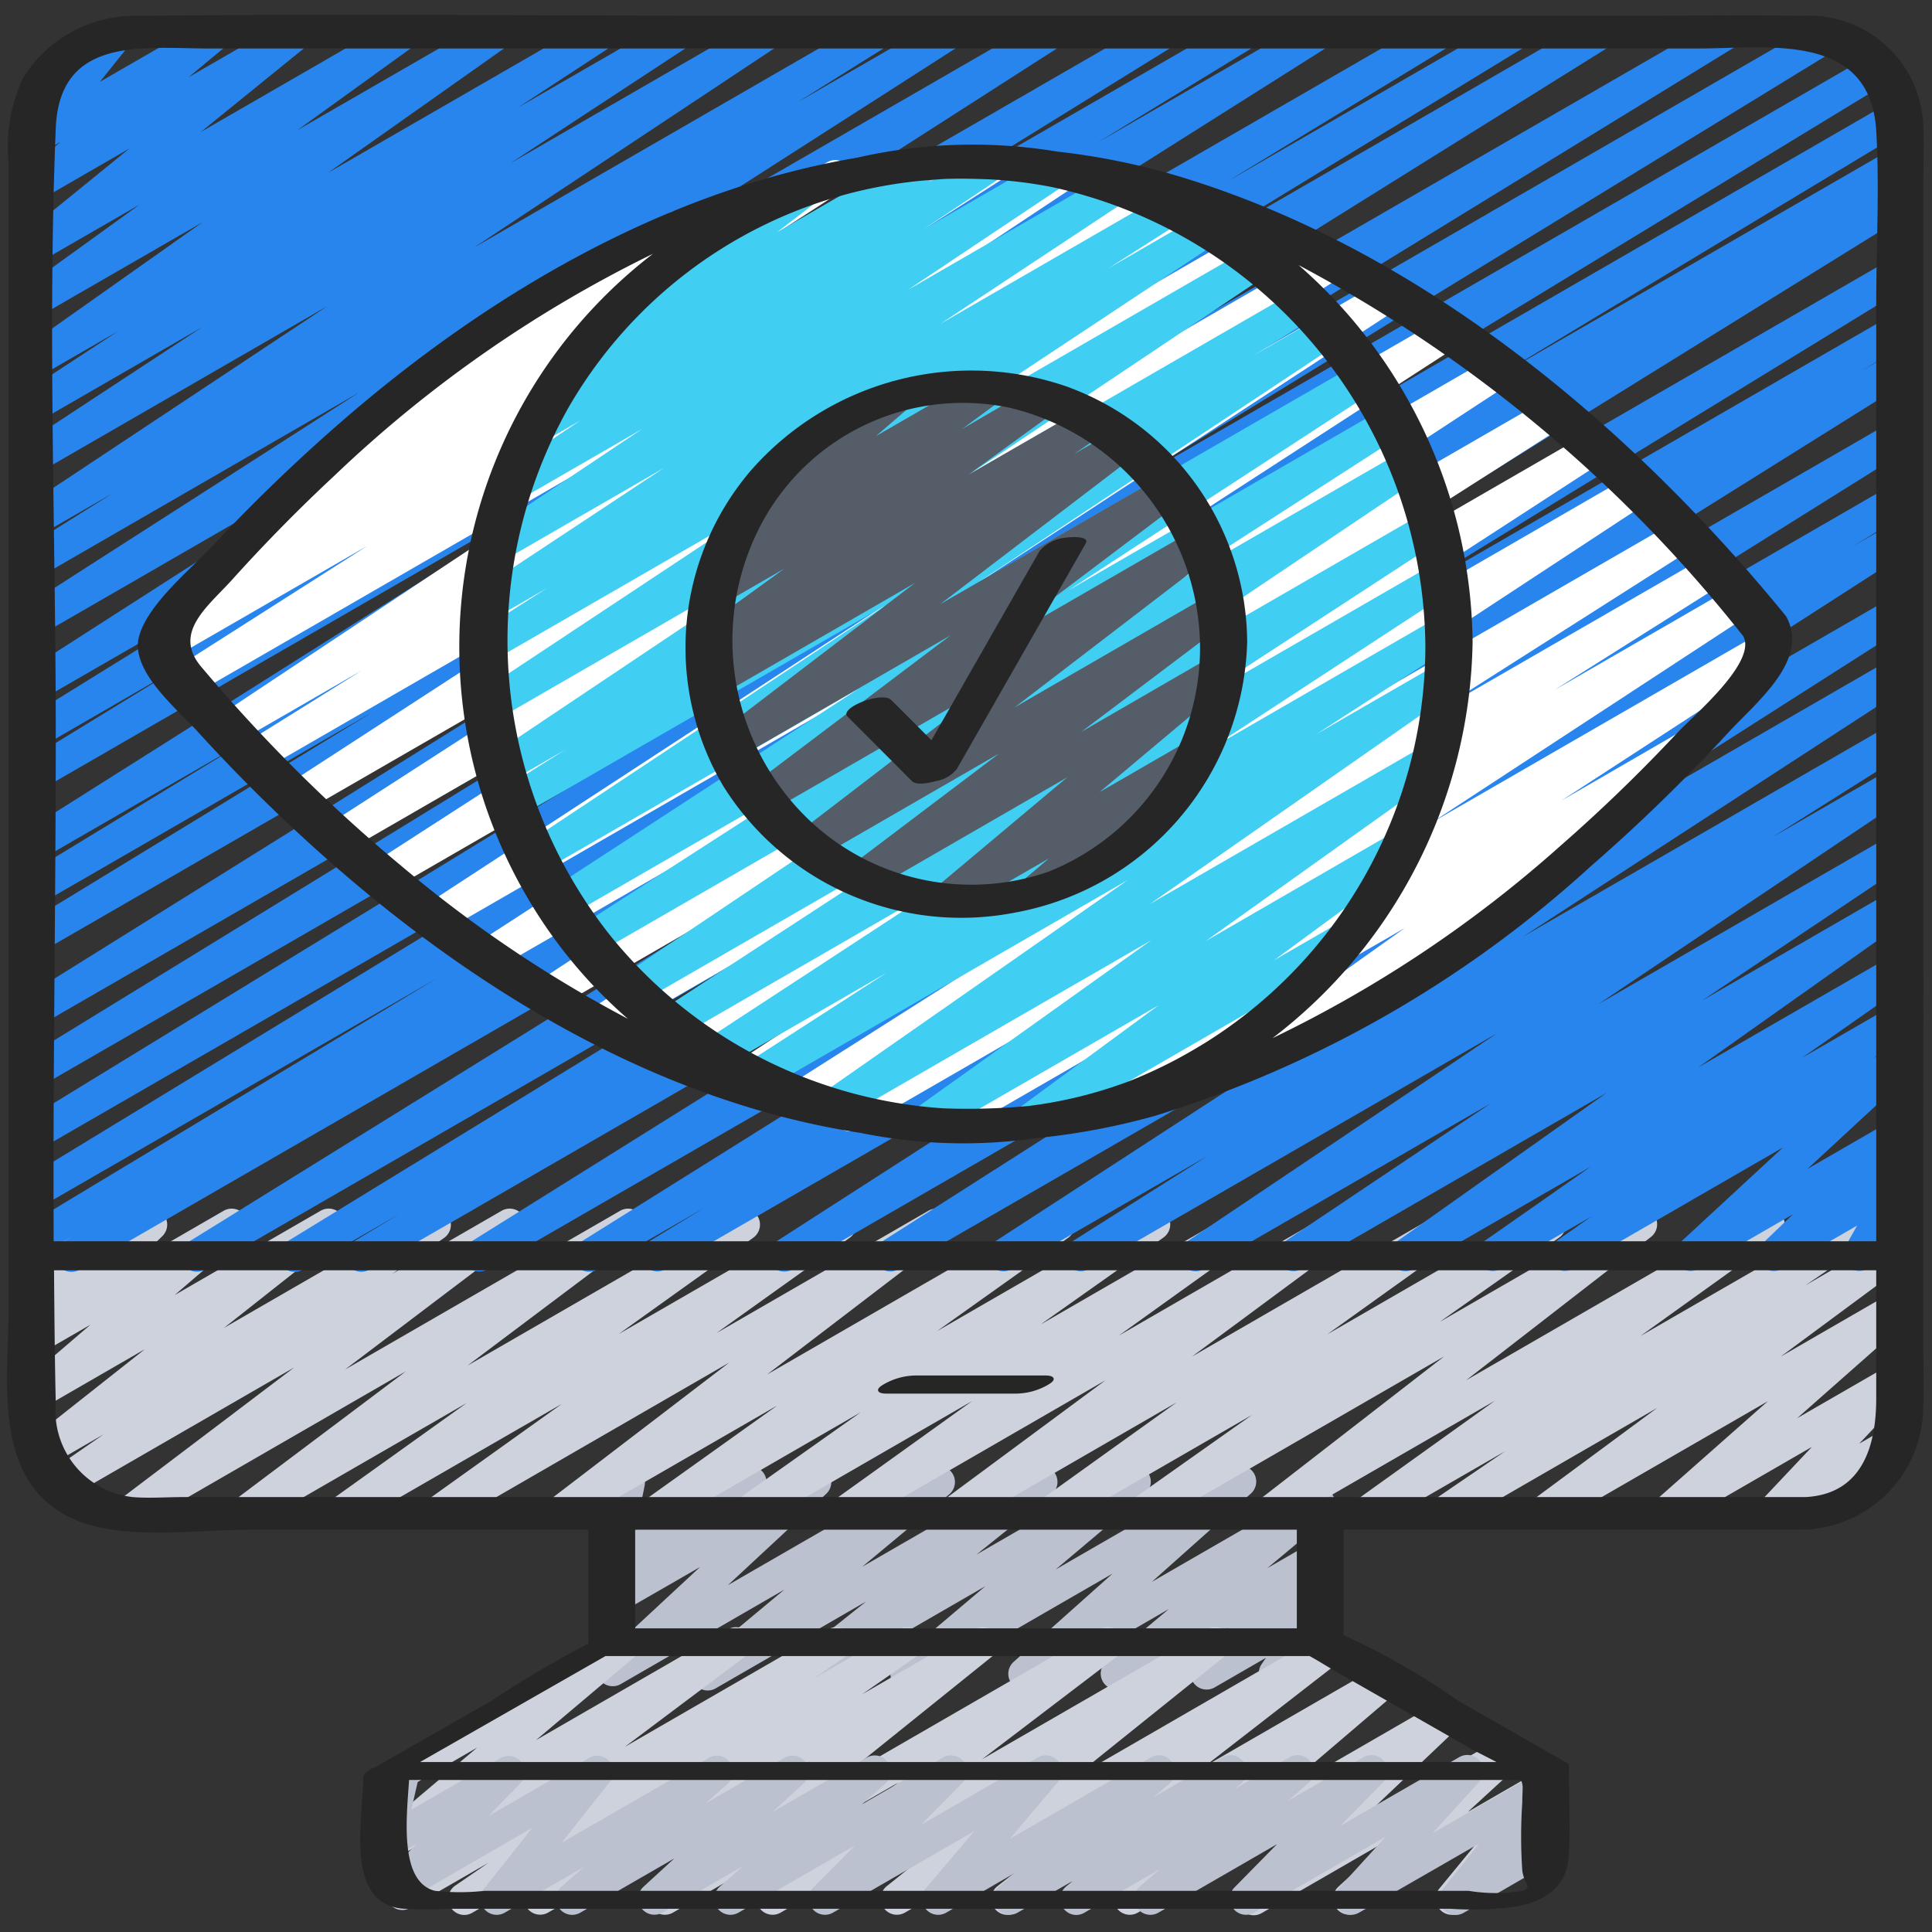 <svg id="Icons" xmlns="http://www.w3.org/2000/svg" viewBox="0 0 60 60"><rect x="0" y="0" width="60" height="60" fill="#333333" stroke="none"/><defs><style>.cls-1{fill:#bbc1ce;}.cls-2{fill:#ced2dc;}.cls-3{fill:#2885ee;}.cls-4{fill:#fff;}.cls-5{fill:#41cef3;}.cls-6{fill:#545d68;}.cls-7{fill:#262626;}</style></defs><title>028 - Computer Visibilty</title><path class="cls-1" d="M21.979,52.5a.5.5,0,0,1-.321-.884l2.7-2.248-5.076,2.93a.5.5,0,0,1-.591-.8l3.046-2.83L19.28,50.082a.5.5,0,0,1-.573-.814l.323-.274a.5.5,0,0,1-.49-.6l.326-1.6a.5.5,0,0,1-.086-.9l.5-.289a.5.5,0,0,1,.74.532l-.28,1.378,3.318-1.915a.5.5,0,0,1,.573.814l-.036.031,1.468-.848a.5.5,0,0,1,.591.8l-3.046,2.83,6.3-3.634a.5.5,0,0,1,.571.816l-2.7,2.247,5.315-3.068a.5.5,0,0,1,.562.823l-2.331,1.867,4.666-2.694a.5.5,0,0,1,.572.815l-2.779,2.343,5.479-3.163a.5.5,0,0,1,.583.806l-3.073,2.74,4.951-2.857a.5.5,0,0,1,.571.815L39.359,48.7l1.372-.791a.5.5,0,0,1,.61.78L40.3,49.764l.436-.252a.5.5,0,0,1,.661.717l-.3.441a.5.5,0,0,1,.149.923L39.84,52.4a.5.5,0,0,1-.661-.716l.137-.2-1.593.92a.5.5,0,0,1-.61-.78l1.037-1.073-3.218,1.857a.5.5,0,0,1-.572-.815L36.3,49.97l-4.236,2.445a.5.5,0,0,1-.583-.806l3.072-2.74L28.4,52.42a.5.5,0,0,1-.572-.815L30.6,49.262l-5.478,3.163a.5.5,0,0,1-.563-.823L26.9,49.735l-4.666,2.694A.5.5,0,0,1,21.979,52.5Z"/><path class="cls-2" d="M14.421,59.471a.5.5,0,0,1-.283-.912l1.032-.709-2.428,1.4a.5.5,0,0,1-.551-.832L15.946,55.6,12.28,57.714a.5.5,0,0,1-.572-.815l3.111-2.626L12.28,55.738a.5.5,0,0,1-.5-.865L19.187,50.6a.5.5,0,0,1,.572.814l-3.111,2.626L22.609,50.6a.5.5,0,0,1,.551.832L19.405,54.25l6.33-3.654a.5.5,0,0,1,.534.844l-1.032.708L27.928,50.6a.5.5,0,0,1,.535.842l-1.691,1.177,3.5-2.019a.5.5,0,0,1,.564.822l-4.818,3.876,8.139-4.7a.5.5,0,0,1,.553.83L30.5,54.634l7-4.04a.5.5,0,0,1,.562.822l-4.8,3.855,7.79-4.5a.5.5,0,0,1,.556.829L37.4,54.866l5.385-3.108a.5.5,0,0,1,.574.813l-3.794,3.238,5.132-2.963a.5.5,0,0,1,.595.8l-2.935,2.787,4.287-2.475a.5.5,0,0,1,.588.8l-1.646,1.511,2.138-1.234a.5.5,0,0,1,.635.75l-1.131,1.378.5-.287a.5.5,0,0,1,.5.865L45.337,59.4a.5.5,0,0,1-.636-.75l1.133-1.378L42.146,59.4a.5.5,0,0,1-.587-.8L43.2,57.093l-4,2.31a.5.5,0,0,1-.595-.8L41.54,55.82,35.334,59.4a.5.5,0,0,1-.574-.813l3.8-3.237L31.538,59.4a.5.5,0,0,1-.557-.828l4.213-3.266L28.1,59.4a.5.5,0,0,1-.563-.822l4.8-3.853L24.24,59.4a.5.5,0,0,1-.553-.83l4.209-3.21-7,4.04a.5.5,0,0,1-.563-.822l4.819-3.876-8.139,4.7a.5.5,0,0,1-.535-.842l1.686-1.174L14.671,59.4A.5.5,0,0,1,14.421,59.471Z"/><path class="cls-2" d="M35.46,47.471a.5.5,0,0,1-.288-.908l3.712-2.622-6,3.462a.5.5,0,0,1-.541-.839l4.2-3.012L29.88,47.4a.5.5,0,0,1-.547-.835l5-3.7L26.481,47.4a.5.5,0,0,1-.541-.839l4.248-3.048L23.455,47.4a.5.5,0,0,1-.539-.84l3.814-2.7L20.6,47.4a.5.5,0,0,1-.54-.84l4.076-2.909L17.64,47.4a.5.5,0,0,1-.554-.83l5.56-4.253-8.8,5.083a.5.5,0,0,1-.541-.839L17.447,43.6l-6.589,3.8a.5.5,0,0,1-.541-.839l4.177-2.99L7.861,47.4a.5.5,0,0,1-.55-.832l5.294-3.979L4.271,47.4a.5.5,0,0,1-.551-.831l5.415-4.1-7,4.041a.5.5,0,0,1-.535-.844l1.62-1.122L1.5,45.538a.5.5,0,0,1-.56-.825L4.5,41.9l-3.221,1.86A.5.5,0,0,1,.7,42.95l2.106-1.808-1.534.884a.5.5,0,0,1-.6-.791l.791-.769-.2.111a.5.5,0,0,1-.659-.721l.491-.7a.5.5,0,0,1-.026-.881L2.263,37.6a.5.5,0,0,1,.659.721l-.182.258,1.7-.979a.5.5,0,0,1,.6.791l-.792.77L6.949,37.6a.5.5,0,0,1,.576.811l-2.1,1.808L9.959,37.6a.5.5,0,0,1,.56.825l-3.56,2.812,6.3-3.637a.5.5,0,0,1,.535.843l-1.619,1.122L15.582,37.6a.5.5,0,0,1,.552.831l-5.416,4.1L19.262,37.6a.5.5,0,0,1,.55.832l-5.293,3.978,8.334-4.811a.5.5,0,0,1,.669.162.5.5,0,0,1-.128.677l-4.179,2.992,6.636-3.831a.5.5,0,0,1,.541.839L22.25,41.4l6.585-3.8a.5.5,0,0,1,.554.83l-5.564,4.255,8.809-5.085a.5.5,0,0,1,.54.84L29.1,41.34l6.493-3.748a.5.5,0,0,1,.539.841l-3.815,2.7,6.134-3.541a.5.5,0,0,1,.541.839l-4.244,3.046,6.73-3.886a.5.5,0,0,1,.546.835l-5,3.7,7.857-4.536a.5.5,0,0,1,.541.839l-4.2,3.009,6.667-3.849a.5.5,0,0,1,.538.841l-3.715,2.623,6-3.464a.5.5,0,0,1,.557.828l-5.737,4.448,9.141-5.277a.5.5,0,0,1,.542.839l-4.269,3.064,6.761-3.9a.5.5,0,0,1,.532.846l-2.168,1.479L58.6,38.451a.5.5,0,0,1,.546.835l-3.841,2.842,3.412-1.97a.5.5,0,0,1,.581.808l-3.487,3.078,2.907-1.677a.5.5,0,0,1,.614.776L57.74,44.834l.822-.474a.5.5,0,0,1,.5.866L55.29,47.4a.5.5,0,0,1-.614-.775l1.594-1.69L52,47.4a.5.5,0,0,1-.581-.807L54.9,43.518,48.171,47.4a.5.5,0,0,1-.547-.835l3.84-2.84L45.1,47.4a.5.5,0,0,1-.533-.845l2.175-1.485L42.7,47.4a.5.5,0,0,1-.542-.839L46.428,43.5,39.67,47.4a.5.5,0,0,1-.557-.828l5.736-4.447L35.71,47.4A.493.493,0,0,1,35.46,47.471Z"/><path class="cls-3" d="M2.219,39.5a.5.5,0,0,1-.257-.929l.3-.18-.983.567a.5.5,0,0,1-.508-.86l12.8-7.717L1.28,37.475a.5.5,0,0,1-.509-.86L21.418,24.043,1.28,35.669a.5.5,0,0,1-.51-.859L23.325,21,1.28,33.728a.5.5,0,0,1-.511-.859L21.443,20.185,1.28,31.825a.5.5,0,0,1-.514-.856l23.82-14.86L1.28,29.564a.5.5,0,0,1-.51-.859l10.815-6.6L1.28,28.056a.5.5,0,0,1-.509-.86l6.847-4.169L1.28,26.687a.5.5,0,0,1-.516-.856L19.406,14.057,1.279,24.522a.5.5,0,0,1-.51-.859l4.848-2.97L1.279,23.2a.5.5,0,0,1-.513-.857l7.421-4.595L1.279,21.733A.5.5,0,0,1,.76,20.88l13.579-8.71L1.279,19.71a.5.5,0,0,1-.519-.854l10.4-6.672L1.279,17.891a.5.5,0,0,1-.515-.857l2.758-1.728L1.279,16.6a.5.5,0,0,1-.526-.85L10.162,9.51,1.279,14.638a.5.5,0,0,1-.524-.851l5.53-3.632-5.006,2.89a.5.5,0,0,1-.524-.851l2.907-1.905L1.279,11.664a.5.5,0,0,1-.539-.841L6.292,6.9,1.279,9.791a.5.5,0,0,1-.543-.838l3.6-2.6L1.279,8.116A.5.5,0,0,1,.714,7.3L4.019,4.612,1.279,6.193A.5.5,0,0,1,.71,5.376L1.89,4.4l-.611.351A.5.5,0,0,1,.64,4L1.668,2.725a.5.5,0,0,1-.24-.933L3.361.676A.5.5,0,0,1,4,1.422L3.1,2.543,6.468.6a.5.5,0,0,1,.569.817L5.856,2.4,8.974.6a.5.5,0,0,1,.565.82L6.235,4.1,12.3.6a.5.5,0,0,1,.543.838l-3.6,2.6L15.205.6a.5.5,0,0,1,.539.84L10.19,5.365,18.45.6a.5.5,0,0,1,.525.85l-2.905,1.9L20.842.6a.5.5,0,0,1,.524.85L15.842,5.076,23.6.6a.5.5,0,0,1,.526.849l-9.4,6.236L27,.6a.5.5,0,0,1,.516.856L24.756,3.182,29.233.6a.5.5,0,0,1,.52.853L19.342,8.127,32.386.6a.5.5,0,0,1,.519.853L19.33,10.157,35.89.6a.5.5,0,0,1,.512.857L28.984,6.047,38.425.6a.5.5,0,0,1,.511.859L34.078,4.432,40.721.6a.5.5,0,0,1,.516.855L22.6,13.226,44.47.6a.5.5,0,0,1,.509.859L38.122,5.631,46.842.6a.5.5,0,0,1,.511.859l-10.816,6.6L49.455.6a.5.5,0,0,1,.515.856L26.147,16.314,53.371.6a.5.5,0,0,1,.512.858L33.213,14.137,56.429.733a.5.5,0,0,1,.51.86L34.384,15.4,58.039,1.745a.5.5,0,0,1,.51.859L37.911,15.171,58.646,3.2a.5.5,0,0,1,.507.861L46.344,11.785,58.721,4.64a.5.5,0,0,1,.507.861l-.458.274a.5.5,0,0,1,.465.882L33.53,22.591,58.724,8.046a.5.5,0,0,1,.51.859L42.153,19.369,58.726,9.8a.5.5,0,0,1,.507.861l-1.459.878.953-.549a.5.5,0,0,1,.514.857L39.223,24.366,58.729,13.105a.5.5,0,0,1,.515.857L42.4,24.5l16.329-9.428a.5.5,0,0,1,.51.86l-1.723,1.049,1.214-.7a.5.5,0,0,1,.521.854L42.128,28.152l16.6-9.587a.5.5,0,0,1,.519.855L46.975,27.251l11.759-6.789a.5.5,0,0,1,.523.851L47.3,29.088l11.438-6.6a.5.5,0,0,1,.517.856L55.041,26l3.7-2.134a.5.5,0,0,1,.529.848l-9.634,6.472,9.107-5.258a.5.5,0,0,1,.529.847l-6.414,4.3,5.886-3.4a.5.5,0,0,1,.539.841l-6.548,4.637,6.011-3.469a.5.5,0,0,1,.537.841l-3.322,2.329,2.787-1.608a.5.5,0,0,1,.537.842l-1.112.78.576-.332a.5.5,0,0,1,.59.8l-3.208,2.967,2.62-1.513a.5.5,0,0,1,.6.793l-.931.894.335-.193a.5.5,0,0,1,.687.677L59,37.741a.5.5,0,0,1,.25.933l-1.263.729a.5.5,0,0,1-.686-.676l.372-.664L55.348,39.4a.5.5,0,0,1-.6-.793l.931-.894-2.926,1.689a.5.5,0,0,1-.59-.8l3.208-2.966-6.527,3.768a.5.5,0,0,1-.537-.842l1.114-.781-2.815,1.624a.5.5,0,0,1-.537-.842L49.4,36.234,43.9,39.41a.5.5,0,0,1-.539-.841L49.9,33.936l-9.485,5.476a.5.5,0,0,1-.528-.848l6.413-4.3-8.918,5.148a.5.5,0,0,1-.529-.848l9.638-6.474L33.805,39.416a.5.5,0,0,1-.517-.855L37.5,35.9l-6.09,3.516a.5.5,0,0,1-.522-.852l11.962-7.776L27.9,39.419a.5.5,0,0,1-.518-.855l12.27-7.827L24.609,39.421a.5.5,0,0,1-.52-.854L41.211,27.553l-20.56,11.87a.5.5,0,0,1-.509-.86l1.737-1.057-3.323,1.918a.5.5,0,0,1-.516-.857L34.891,28.022l-19.752,11.4a.5.5,0,0,1-.515-.857L34.639,26.054,11.474,39.428a.5.5,0,0,1-.508-.862l1.457-.877-3.014,1.74a.5.5,0,0,1-.511-.86L25.99,28.1,6.363,39.43a.5.5,0,0,1-.513-.858l25.7-15.928L2.469,39.432A.494.494,0,0,1,2.219,39.5Z"/><path class="cls-1" d="M33.428,59.471a.5.5,0,0,1-.319-.885l.206-.171L31.6,59.4a.5.5,0,0,1-.575-.812l.493-.421L29.384,59.4a.5.5,0,0,1-.632-.755l1.5-1.774L25.867,59.4a.5.5,0,0,1-.605-.784l1.295-1.307L22.932,59.4a.5.5,0,0,1-.581-.807l.729-.644L20.566,59.4a.5.5,0,0,1-.587-.8l.961-.884L18.021,59.4a.5.5,0,0,1-.581-.808l.7-.616L15.674,59.4a.5.5,0,0,1-.642-.743l1.5-1.894-3.98,2.3a.5.5,0,0,1-.609-.781l.995-1.023-.657.379a.5.5,0,0,1-.737-.545l.3-1.311a.486.486,0,0,1-.246-.214.5.5,0,0,1,.182-.682l.5-.289a.5.5,0,0,1,.738.545L12.774,56.2l2.779-1.6a.5.5,0,0,1,.608.781l-1,1.024L18.3,54.592a.5.5,0,0,1,.641.743l-1.5,1.894,4.576-2.64a.5.5,0,0,1,.58.808l-.7.617,2.471-1.427a.5.5,0,0,1,.588.8l-.961.883,2.922-1.686a.5.5,0,0,1,.581.808l-.73.643,2.518-1.453a.5.5,0,0,1,.606.784L28.6,56.674l3.627-2.094a.5.5,0,0,1,.632.755l-1.5,1.774,4.386-2.532a.5.5,0,0,1,.574.813l-.493.422,2.142-1.237a.5.5,0,0,1,.568.818l-.206.171,1.715-.99a.5.5,0,0,1,.578.811l-.626.543,2.348-1.356a.5.5,0,0,1,.606.783L41.629,56.7l3.687-2.129a.5.5,0,0,1,.621.77l-1.451,1.593,3.234-1.867a.5.5,0,0,1,.64.745l-1.12,1.406.481-.278a.5.5,0,0,1,.5.866l-2.769,1.6a.5.5,0,0,1-.64-.744l1.121-1.407L42.205,59.4a.5.5,0,0,1-.62-.769l1.449-1.591L38.943,59.4a.5.5,0,0,1-.606-.783l1.321-1.344L35.974,59.4a.5.5,0,0,1-.578-.81l.625-.542L33.678,59.4A.493.493,0,0,1,33.428,59.471Z"/><path class="cls-4" d="M29.252,35.4a.5.5,0,0,1-.273-.918l9.872-6.461L26.637,35.073a.5.5,0,0,1-.517-.855l5.225-3.3-6.417,3.7a.5.5,0,0,1-.519-.855L32.5,28.624,23.011,34.1a.5.5,0,0,1-.525-.851L36.07,24.326,20.763,33.164a.5.5,0,0,1-.523-.852L33.046,24,18.831,32.21a.5.5,0,0,1-.519-.855L28.99,24.541,17.24,31.324a.5.5,0,0,1-.523-.85l14.649-9.591L15.389,30.106a.5.5,0,0,1-.522-.852l13.441-8.708-14.555,8.4a.5.5,0,0,1-.524-.851l14.343-9.364-15.44,8.914a.5.5,0,0,1-.522-.852l12.511-8.074L10.745,26.443a.5.5,0,0,1-.521-.852l12.089-7.8L9.418,25.231A.5.5,0,0,1,8.9,24.38l12.258-7.959L8.135,23.937a.5.5,0,0,1-.515-.857l3.608-2.253L7.322,23.081a.5.5,0,0,1-.526-.85L19.571,13.75,5.993,21.589a.5.5,0,0,1-.518-.855l5.94-3.786L5.293,20.482a.5.5,0,0,1-.516-.856l1.671-1.047a.493.493,0,0,1-.465-.238.5.5,0,0,1,.156-.681l3.223-2.081a.52.52,0,0,1-.494-.228.5.5,0,0,1,.141-.68l4.578-3.129a.506.506,0,0,1-.105-.128.5.5,0,0,1,.183-.683L20.8,6.61a.5.5,0,0,1,.532.846l-.915.625,5.262-3.037A.5.5,0,0,1,26.2,5.9L23.6,7.58,28.578,4.7a.5.5,0,0,1,.516.857l-.525.328,2.094-1.208a.5.5,0,0,1,.519.854L25.233,9.326l7.691-4.439a.5.5,0,0,1,.526.849L20.68,14.215,35.706,5.539a.5.5,0,0,1,.515.857L32.592,8.662l4.624-2.669a.5.5,0,0,1,.522.852L25.484,14.8,39.263,6.847a.5.5,0,0,1,.521.852L27.7,15.5,41.111,7.757a.5.5,0,0,1,.522.852l-12.52,8.08L42.879,8.742a.5.5,0,0,1,.523.852l-14.34,9.362L44.679,9.939a.5.5,0,0,1,.521.853L31.756,19.5l14.553-8.4a.5.5,0,0,1,.523.85l-14.647,9.59,15.782-9.111a.5.5,0,0,1,.518.854L37.808,20.1l11.4-6.583a.5.5,0,0,1,.522.852l-12.8,8.308L50.6,14.785a.5.5,0,0,1,.524.851L37.537,24.56l14.47-8.354a.5.5,0,0,1,.518.855L44.449,22.2,53,17.268a.5.5,0,0,1,.517.855l-5.24,3.305,5.568-3.214a.5.5,0,0,1,.523.85l-9.882,6.468,10.213-5.895a.5.5,0,0,1,.523.851l-6.734,4.378L52.23,22.7a.5.5,0,0,1,.541.84l-6.189,4.406a.5.5,0,0,1,.247.933l-8.26,4.768a.5.5,0,0,1-.54-.839l5.6-3.989L32.6,35.188a.5.5,0,0,1-.522-.852l6.745-4.386L29.5,35.334A.494.494,0,0,1,29.252,35.4Z"/><path class="cls-5" d="M28.712,35.34a.5.5,0,0,1-.29-.907l7.33-5.232L26.13,34.756a.5.5,0,0,1-.536-.843l9.43-6.583L23.73,33.851A.5.5,0,0,1,23.21,33l4.318-2.785L22.44,33.15a.5.5,0,0,1-.523-.851l7.51-4.911L21.1,32.2a.5.5,0,0,1-.524-.851l8.212-5.356-8.95,5.167a.5.5,0,0,1-.529-.847l12.09-8.124-12.88,7.436a.5.5,0,0,1-.521-.852l7.685-4.952-8.03,4.636a.5.5,0,0,1-.523-.851l9.555-6.228-9.8,5.659a.5.5,0,0,1-.526-.849l11.159-7.4L16.17,25.336a.5.5,0,0,1-.516-.857l1.908-1.2-1.722.994a.5.5,0,0,1-.528-.847l10.926-7.315L15.471,22.329a.5.5,0,0,1-.527-.85l8.767-5.808L15.29,20.532a.5.5,0,0,1-.519-.854l2.222-1.417-1.587.916a.5.5,0,0,1-.525-.85l5.738-3.794-5.038,2.908a.5.5,0,0,1-.528-.848l4.888-3.27-3.76,2.171a.5.5,0,0,1-.529-.848l2.371-1.587-1.058.61a.5.5,0,0,1-.529-.847l1.207-.815a.5.5,0,0,1-.259-.9l2.805-2.145a.517.517,0,0,1-.157-.168.5.5,0,0,1,.183-.683L24.676,5.54a.5.5,0,0,1,.553.83l-1.1.844,4.3-2.484a.5.5,0,0,1,.529.847l-.129.088,1.712-.988a.5.5,0,0,1,.528.847L28.692,7.116l3.872-2.235a.5.5,0,0,1,.529.848L28.2,9l6.213-3.587a.5.5,0,0,1,.525.85L29.2,10.06l6.918-3.994a.5.5,0,0,1,.519.855l-2.211,1.41L37.266,6.69a.5.5,0,0,1,.526.85l-8.771,5.813L38.794,7.71a.5.5,0,0,1,.528.848L28.4,15.873,40.334,8.98a.5.5,0,0,1,.516.857l-1.9,1.189,2.078-1.2a.5.5,0,0,1,.527.85L30.4,18.072l11.8-6.81a.5.5,0,0,1,.524.851l-9.555,6.228,9.8-5.659a.5.5,0,0,1,.52.852l-7.681,4.949,7.807-4.507a.5.5,0,0,1,.53.847L32.051,22.95l12.171-7.026a.5.5,0,0,1,.523.851l-8.209,5.354,7.978-4.606a.5.5,0,0,1,.523.852l-7.51,4.911,7.152-4.129a.5.5,0,0,1,.52.853L40.88,22.8l3.732-2.154a.5.5,0,0,1,.536.842l-9.43,6.583,8.523-4.92a.5.5,0,0,1,.54.839l-7.332,5.233L43.3,25.84a.5.5,0,0,1,.546.835l-4.272,3.142,1.977-1.14a.5.5,0,0,1,.5.865l-9.8,5.659a.5.5,0,0,1-.546-.835l4.276-3.146-7.02,4.052A.493.493,0,0,1,28.712,35.34Z"/><path class="cls-6" d="M29.438,28.4a.5.5,0,0,1-.321-.883l4.029-3.378-6.1,3.524a.5.5,0,0,1-.551-.832L31.032,23.4l-5.651,3.263a.5.5,0,0,1-.555-.829L30.9,21.176l-6.962,4.018a.5.5,0,0,1-.55-.832l6.136-4.633-6.553,3.785a.5.5,0,0,1-.554-.83l6-4.58-5.983,3.455a.5.5,0,0,1-.533-.846l.871-.6-.484.279a.5.5,0,0,1-.544-.836l2.62-1.9-1.852,1.07a.5.5,0,0,1-.546-.836l1.1-.8a.5.5,0,0,1-.547-.828L24.3,14.72a.5.5,0,0,1-.052-.892L27.593,11.9a.5.5,0,0,1,.576.812l-.968.833,3.215-1.855a.5.5,0,0,1,.546.835l-1.086.8L32.156,12a.5.5,0,0,1,.544.837l-2.617,1.9L33.7,12.653a.5.5,0,0,1,.532.846l-.875.6,1.285-.742a.5.5,0,0,1,.553.831L29.2,18.763l6.859-3.96a.5.5,0,0,1,.55.832l-6.14,4.635,6.559-3.787a.5.5,0,0,1,.555.83l-6.071,4.654,6.06-3.5a.5.5,0,0,1,.551.832L33.58,22.729,37.607,20.4a.5.5,0,0,1,.572.816L34.148,24.6l2.722-1.572a.5.5,0,0,1,.573.814L35.729,25.3a.5.5,0,0,1,.02.877L32.41,28.1a.5.5,0,0,1-.573-.814l.738-.627-2.887,1.666A.493.493,0,0,1,29.438,28.4Z"/><path class="cls-7" d="M59.732,30.192V5.59c0-.549.021-1.1,0-1.651A3.552,3.552,0,0,0,55.982.493c-1.941-.028-3.884,0-5.825,0h-26.4C17.3.493,10.833.42,4.375.493A4.1,4.1,0,0,0,.72,2.415a5.037,5.037,0,0,0-.452,2.67V40.549c0,2.258-.547,5.4,1.931,6.59,1.52.728,3.888.367,5.513.367H18.274v3.537a31.788,31.788,0,0,0-3,1.769l-3.632,2.075a.683.683,0,0,0-.319.209l0,.006a.187.187,0,0,0-.042.092c0,1.283-.589,3.864,1.188,4.08a12.4,12.4,0,0,0,1.468.005H45.064a9.733,9.733,0,0,0,2.111-.085c.91-.2,1.5-.656,1.549-1.61.045-.922,0-1.855,0-2.778l-.04-.046-3.393-1.939a22,22,0,0,0-3.565-2.039V47.506h14.2a3.831,3.831,0,0,0,3.8-3.7c.028-.8,0-1.608,0-2.41ZM1.732,3.98C1.85,1.094,4.492,1.506,6.5,1.506H52.745c2.125,0,5.339-.537,5.523,2.556.106,1.782,0,3.6,0,5.387v29.1H1.667c-.026-5.243.065-10.493.065-15.732C1.732,16.557,1.476,10.237,1.732,3.98ZM47.3,58.721a5.2,5.2,0,0,1-1.694,0H15.047a6.974,6.974,0,0,1-1.542,0c-1.108-.282-.881-2.27-.8-3.443H47.224c.1.147.052.272.052.694a15.773,15.773,0,0,0,0,2.119C47.34,58.554,47.6,58.568,47.3,58.721Zm-1.645-4.429c.249.143.542.28.82.43H13.044l5.761-3.292H40.671c.293.161.58.345.861.506ZM40.274,50.57H19.726V47.506H40.274Zm15.8-4.077H5.693c-.519,0-1.057.042-1.574,0a2.694,2.694,0,0,1-2.387-2.918c-.032-1.374-.043-2.75-.054-4.125h56.59v3.976C58.268,44.882,57.849,46.4,56.071,46.493Z"/><path class="cls-7" d="M9.861,26.418c4.811,4.329,10.612,7.811,16.861,8.765a15.96,15.96,0,0,0,5.484.16,21.442,21.442,0,0,0,3.66-.689A35.708,35.708,0,0,0,49.406,26.9a53.632,53.632,0,0,0,4.27-4.152c.855-.932,2.552-2.256,1.79-3.613C50.605,13.18,44.1,7.748,36.664,5.492a21.553,21.553,0,0,0-3.833-.785,16.092,16.092,0,0,0-6.213.19c-5.935,1-11.482,4.231-16.133,8.3a53.857,53.857,0,0,0-3.879,3.751c-.686.735-2.015,1.81-2.288,2.818-.287,1.056,1.172,2.244,1.808,2.941Q7.9,24.658,9.861,26.418ZM29.435,5.553h.047c.408-.011.819,0,1.231.016a13.873,13.873,0,0,1,1.934.236A14.715,14.715,0,0,1,44.266,20.056a14.544,14.544,0,0,1-9.191,13.518,13.542,13.542,0,0,1-3.151.775,20.4,20.4,0,0,1-2.628.071,14.532,14.532,0,0,1-10.322-5.339A14.754,14.754,0,0,1,17.631,12.7,14.208,14.208,0,0,1,28.757,5.6C28.983,5.587,29.207,5.56,29.435,5.553Zm24.7,14.2c.448.8-1.555,2.482-2.019,2.978a50.368,50.368,0,0,1-3.661,3.542,38.42,38.42,0,0,1-8.935,5.967,15.8,15.8,0,0,0,6.213-12.3A15.749,15.749,0,0,0,40.328,8.232,43.681,43.681,0,0,1,54.136,19.755ZM7.2,18.013q1.531-1.7,3.21-3.264a39.213,39.213,0,0,1,9.868-6.867,15.394,15.394,0,0,0-3.836,20.1A15.045,15.045,0,0,0,19.5,31.641a39.326,39.326,0,0,1-6.967-4.691A49.535,49.535,0,0,1,6.243,20.7C5.353,19.644,6.464,18.828,7.2,18.013Z"/><path class="cls-7" d="M31.55,28.336a8.781,8.781,0,0,0,7.182-8.4,8.49,8.49,0,0,0-5.638-7.944,9.1,9.1,0,0,0-9.775,2.62,8.463,8.463,0,0,0-.857,9.8A8.719,8.719,0,0,0,31.55,28.336ZM23.711,16.15a7.088,7.088,0,0,1,7.609-3.495,7.692,7.692,0,0,1,5.948,7.409,7.486,7.486,0,0,1-4.718,7.012,7.319,7.319,0,0,1-8.164-2.429A7.723,7.723,0,0,1,23.711,16.15Z"/><path class="cls-7" d="M28.969,42.717h-.5a2.03,2.03,0,0,0-1.024.274c-.06.037-.2.115-.173.2s.193.089.251.089h4a2.03,2.03,0,0,0,1.024-.274c.06-.037.2-.115.173-.2s-.193-.089-.251-.089Z"/><path class="cls-7" d="M28.32,24.256c.151.151.582.048.75,0a1.041,1.041,0,0,0,.647-.377l3.506-6.135.494-.865c.143-.25-.511-.2-.591-.184a1.206,1.206,0,0,0-.843.42l-3.356,5.873q-.624-.624-1.247-1.247c-.285-.286-1.628.244-1.36.512Z"/></svg>